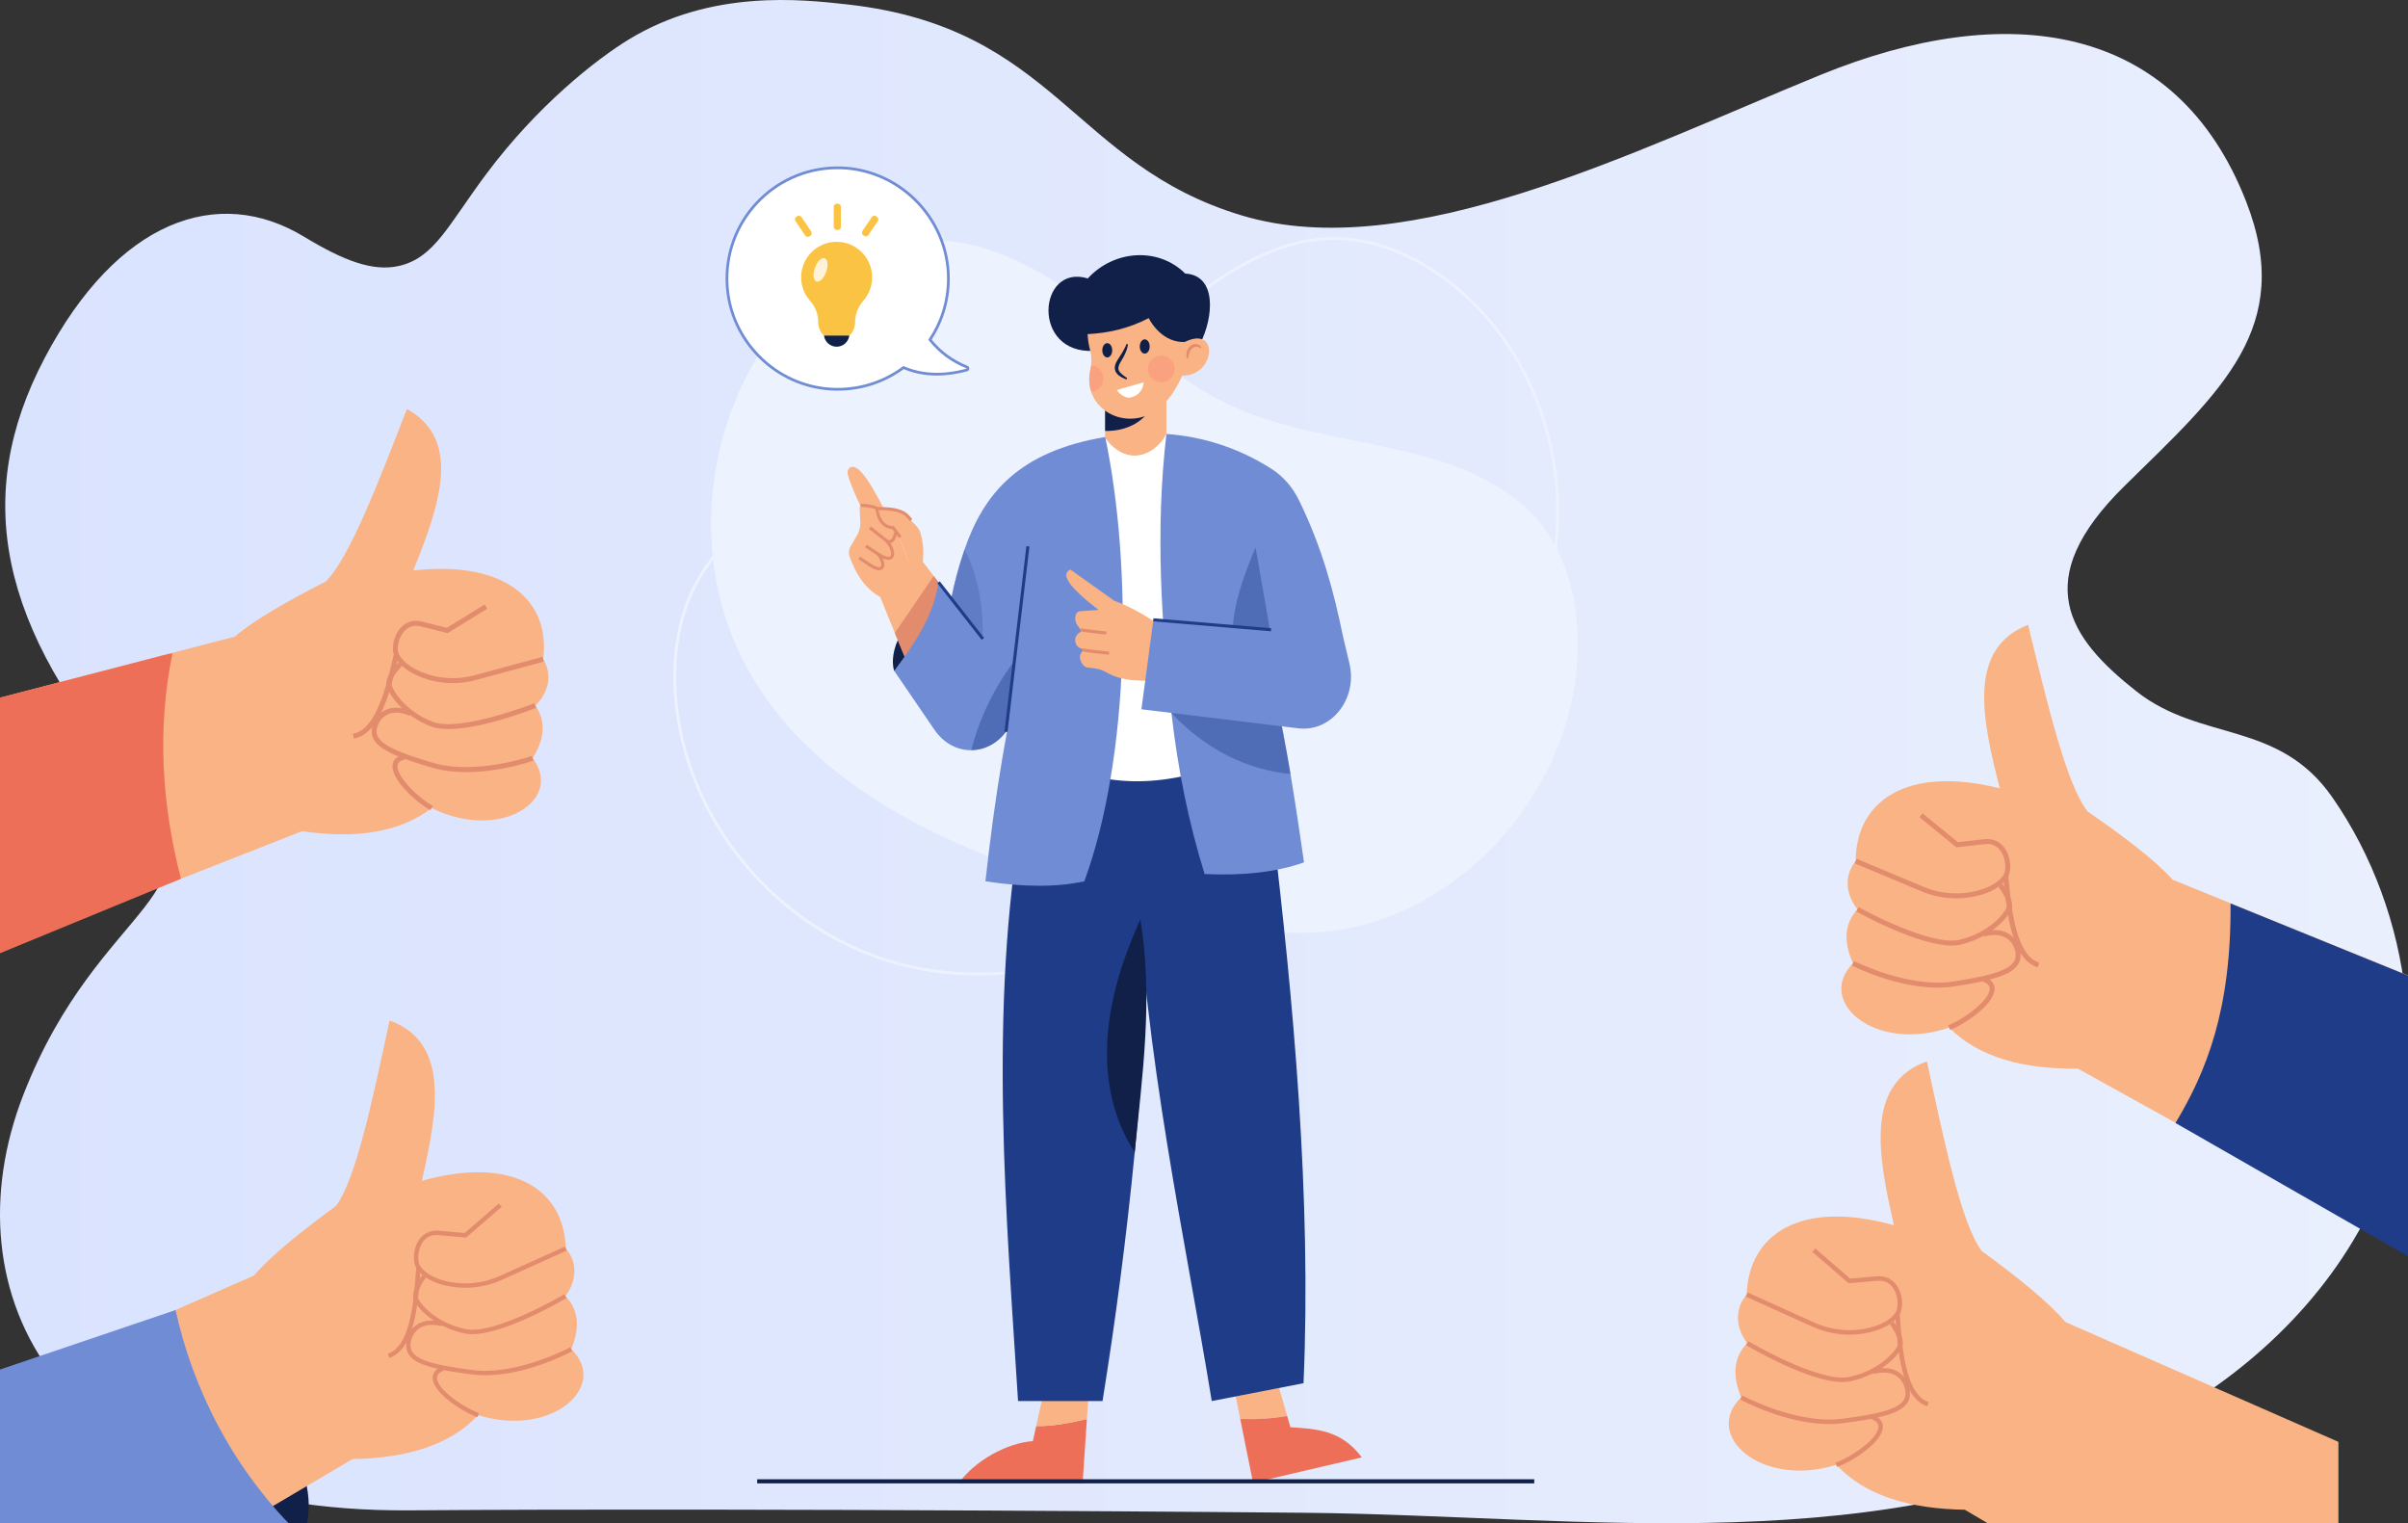 <?xml version="1.0" encoding="UTF-8"?> <svg xmlns="http://www.w3.org/2000/svg" width="3668" height="2320" viewBox="0 0 3668 2320" fill="none"><rect x="0" y="0" width="3668" height="2320" fill="#333333" stroke="none"/><g clip-path="url(#clip0_385_4557)"><path d="M957.918 60.069C908.323 90.319 818.887 160.369 740.859 264.844C682.811 342.582 662.03 392.419 608.122 404.944C568.612 414.128 524.112 397.499 463.073 360.482C332.458 281.282 179.045 334.494 67.994 545.374C-43.04 756.272 -1.165 955.95 203.808 1192.56C353.813 1365.71 152.091 1367.6 35.475 1667.69C-81.141 1967.77 83.332 2304.4 624.451 2300.38C1166.3 2296.36 1985.41 2304.05 1985.43 2304.05C2413.24 2308.07 2874.82 2381.77 3272.49 2174.3C3416.2 2099.33 3543.26 1983.7 3613.8 1834.84C3706.94 1638.27 3675.83 1391.3 3552.76 1214.42C3470.71 1096.52 3352.64 1130.47 3254.19 1052.88C3151.44 971.884 3089.63 883.952 3236.56 739.799C3383.47 595.646 3495.95 498.529 3421.67 307.531C3315.11 33.559 3056.52 -1.788 2772.43 114.342C2488.33 230.489 2145.56 403.97 1892.43 328.405C1633.44 251.102 1608.07 42.396 1291.44 6.823C1221.04 -1.075 1083.51 -16.521 957.918 60.069Z" fill="url(#paint0_linear_385_4557)"></path><mask id="mask0_385_4557" style="mask-type:luminance" maskUnits="userSpaceOnUse" x="-189" y="-20" width="3751" height="2501"><path d="M3562 -19.963H-189V2480.7H3562V-19.963Z" fill="white"></path></mask><g mask="url(#mask0_385_4557)"><path d="M1561.38 1325.31C1380.37 1261.22 1203.69 1163.54 1123.62 988.506C1044.59 815.723 1083.96 595.777 1218.05 461.153C1264.68 414.328 1323.46 376.693 1388.96 367.866C1481.47 355.4 1571.93 401.35 1647.16 456.615C1722.39 511.879 1790.72 578.447 1875.36 617.807C1971.41 662.482 2080.51 668.433 2182.03 698.717C2243.96 717.184 2305.24 746.417 2345.97 796.58C2386.43 846.418 2402.61 912.449 2403.38 976.641C2405.56 1160.74 2279.02 1338.25 2105.53 1399.94C1991.87 1440.36 1872.78 1414.73 1760.07 1385.04C1696.39 1368.27 1628.58 1349.1 1561.38 1325.31Z" fill="#EDF2FF"></path><path d="M1937.43 1323.23C1769.75 1430.92 1578.22 1514.55 1387.67 1472.5C1199.56 1430.99 1050.45 1264.56 1030.16 1073.45C1023.11 1006.99 1031.19 936.28 1066.45 877.752C1116.26 795.068 1211.11 749.768 1303.51 722.511C1395.91 695.254 1492.83 680.512 1578.69 635.9C1676.13 585.274 1751.28 500.389 1840.81 436.535C1895.43 397.574 1958.18 365.728 2024.28 363.353C2089.94 360.989 2152.77 388.234 2204.2 426.87C2351.69 537.662 2410.87 748.868 2347.86 927.34C2306.58 1044.28 2209.38 1125.23 2113.07 1198.54C2058.65 1239.95 1999.68 1283.25 1937.43 1323.23Z" stroke="#EDF2FF" stroke-width="4.366" stroke-miterlimit="10"></path></g><mask id="mask1_385_4557" style="mask-type:luminance" maskUnits="userSpaceOnUse" x="-189" y="-20" width="3751" height="2501"><path d="M3562 -19.963H-189V2480.7H3562V-19.963Z" fill="white"></path></mask><g mask="url(#mask1_385_4557)"><path d="M1362.08 1021.7C1362.08 1021.7 1343.45 974.265 1420.32 910.21L1419.16 1016.2L1362.08 1021.7Z" fill="#102048"></path><path d="M1359.51 801.181C1332.14 745.354 1309.81 705.243 1295.73 711.57C1292.01 713.245 1290.23 718.046 1291.32 722.297C1298.75 751.393 1328.83 805.62 1328.83 805.62L1359.51 801.181Z" fill="#F9B384"></path><path d="M1394.46 881.015L1346.38 912.098C1325.28 902.571 1306.87 883.353 1294.16 847.731C1292.38 842.742 1292.81 837.078 1295.46 832.589L1305.52 815.36C1309.11 809.296 1310.84 802.156 1310.46 794.929L1309.5 774.124C1309.42 772.611 1309.97 771.136 1310.97 770.098L1318.4 762.446C1319.74 761.07 1321.78 760.945 1323.24 762.146L1338.78 774.849L1335.76 774.649C1335.76 774.649 1338.32 801.556 1358.3 802.881L1368.69 816.185L1394.46 881.015Z" fill="#F9B384"></path><path d="M1400.98 876.838L1394.46 881.014L1368.69 816.197L1358.3 802.894C1338.32 801.568 1335.75 774.661 1335.75 774.661L1338.78 774.861L1362.31 776.236C1368.84 776.599 1374.99 779.5 1379.74 784.389L1395.72 800.956C1398.8 804.169 1401.08 808.145 1402.33 812.521C1408.62 834.077 1407.41 855.483 1400.98 876.838Z" fill="#F9B384"></path><path d="M1429.63 886.879L1418.78 989.844C1418.78 989.844 1387.71 1014.44 1386.17 1017C1385.47 1018.11 1374.8 992.87 1363.06 964.125C1347.92 927.177 1331.01 884.503 1331.01 884.503L1398.56 846.306L1422.28 877.239L1429.63 886.879Z" fill="#F9B384"></path><path d="M1429.63 886.879L1418.78 989.844C1418.78 989.844 1387.71 1014.44 1386.17 1017C1385.47 1018.11 1374.8 992.87 1363.06 964.124L1422.28 877.239L1429.63 886.879Z" fill="#E28B6D"></path><path d="M1369.63 819.724C1368.1 817.948 1361.27 808.821 1359.11 805.92C1335.34 804.12 1333.44 775.1 1333.43 774.799L1333.29 772.399L1335.69 772.349C1374.21 771.474 1382.37 781.764 1387.23 787.928C1388.07 788.991 1388.81 789.916 1389.53 790.566L1386.43 794.042C1385.4 793.117 1384.52 792.004 1383.58 790.816C1379.08 785.127 1372.29 776.587 1338.33 776.963C1339.27 783.464 1343.36 800.681 1360.4 801.332L1361.51 801.369L1362.17 802.257C1365.37 806.57 1371.8 815.123 1373.14 816.686L1369.63 819.724Z" fill="#E28B6D"></path><path d="M1354.56 827.325C1352.15 827.325 1350.01 826.337 1348.66 825.237C1345.46 822.624 1323.65 805.469 1323.65 805.469L1326.53 801.806C1326.53 801.806 1348.4 819.01 1351.6 821.636C1352.36 822.261 1354.15 823.111 1356.05 822.386C1358.82 821.311 1360.86 817.222 1361.79 810.883L1366.4 811.558C1364.89 821.911 1360.86 825.524 1357.74 826.737C1356.67 827.15 1355.6 827.325 1354.56 827.325Z" fill="#E28B6D"></path><path d="M1333.77 775.862C1331.7 773.811 1314.89 771.423 1311.62 772.348L1310.35 767.872C1314.44 766.709 1334.98 768.872 1337.75 773.448L1333.77 775.862Z" fill="#E28B6D"></path><path d="M1353.51 852.695C1346.71 852.695 1338.32 847.181 1337.13 846.368L1317.55 833.514L1320.1 829.626L1339.72 842.504C1344.72 845.893 1353.34 849.744 1356.04 847.318C1356.99 846.455 1357.46 845.055 1357.42 843.13C1357.31 837.353 1352.7 828.951 1348.96 825.837L1351.93 822.249C1356.61 826.125 1361.95 835.84 1362.09 843.03C1362.15 846.318 1361.14 848.994 1359.16 850.769C1357.6 852.144 1355.64 852.695 1353.51 852.695Z" fill="#E28B6D"></path><path d="M1339.18 868.499C1333.37 868.499 1326.39 864.01 1324.68 862.86L1307.47 851.557L1310.03 847.668L1327.27 858.984C1331.59 861.91 1339.01 865.273 1341.27 863.235C1342.05 862.535 1342.42 861.372 1342.4 859.772C1342.3 854.52 1337.95 847.181 1335.06 844.793L1338.03 841.204C1342.18 844.655 1346.94 853.282 1347.06 859.684C1347.12 862.66 1346.2 865.085 1344.4 866.711C1342.93 867.999 1341.12 868.499 1339.18 868.499Z" fill="#E28B6D"></path><path d="M1578.39 2171.98L1573.33 2194.9C1533.9 2197.65 1484.76 2224.79 1460.68 2258.76H1649.11L1655.62 2161.23C1630.71 2167.3 1600.74 2172.75 1578.39 2171.98Z" fill="#EE6F57"></path><path d="M1655.63 2161.24L1659.37 2105.29L1595.81 2093.14L1578.41 2171.98C1600.74 2172.75 1630.71 2167.3 1655.63 2161.24Z" fill="#F9B384"></path><path d="M1960.72 2156.69L1937.45 2075.77L1873.79 2084.26L1889.23 2161.22C1913.84 2162.08 1937.84 2160.56 1960.72 2156.69Z" fill="#F9B384"></path><path d="M2074.38 2219.73C2043.05 2177.69 2005.05 2176.46 1965.61 2173.72L1960.71 2156.69C1937.84 2160.57 1913.84 2162.08 1889.22 2161.22L1908.71 2258.38L2074.38 2219.73Z" fill="#EE6F57"></path><path d="M1760.73 1150.32L1752.58 1377.11C1752.39 1383.21 1752.2 1389.36 1751.98 1395.41C1747.79 1519.95 1739.68 1639.54 1728.45 1755.12C1715.73 1886.03 1699.05 2011.83 1679.44 2133.89H1550.76C1533.62 1861.76 1504.74 1535.09 1557.75 1239.54L1590.04 1160.53L1760.73 1150.32Z" fill="#1F3C88"></path><path d="M1937.75 1252.28C1970.05 1522.37 1998.01 1824.74 1985.58 2106.73L1845.82 2133.91C1807.63 1898.76 1740.95 1596.27 1732.45 1323.62L1713.82 1101.94L1923.39 1160.54L1937.75 1252.28Z" fill="#1F3C88"></path><path d="M1776.71 594.764H1683.35V710.495H1776.71V594.764Z" fill="#F9B384"></path><path d="M1682.76 666.033C1716.92 713.395 1760.39 692.652 1776.7 660.819L1887.75 1154.18C1784.13 1198.8 1684.5 1205.41 1591.14 1152.47L1650.15 685.325L1682.76 666.033Z" fill="white"></path><path d="M1828.24 523.22C1848.92 482.396 1853.54 419.292 1805.44 416.654C1763.71 375.48 1696.23 381.132 1656.99 424.081C1581.17 400.75 1569.97 539.712 1666.47 534.41L1828.24 523.22Z" fill="#102048"></path><path d="M1683.35 594.764V656.318C1710.92 656.918 1734.1 646.677 1748.2 629.01C1748.2 629.01 1720.98 609.993 1699.52 594.764H1683.35Z" fill="#102048"></path><path d="M1815.52 482.484L1808.12 553.953C1796.8 585.636 1782.83 607.955 1765.26 622.109C1747.14 636.688 1723.66 641.301 1702.04 634.787C1683.5 629.148 1668.36 615.407 1662.16 596.814C1658.76 586.562 1658.05 574.871 1661.04 562.243C1661.51 560.242 1661.88 558.242 1662.07 556.191C1663.04 547.989 1662.16 539.649 1660.11 531.635C1655.77 514.868 1655.54 497.388 1658.57 479.321L1742.33 452.813L1815.52 482.484Z" fill="#F9B384"></path><path d="M1651.7 1342.29C1608.35 1351.79 1557.53 1350.92 1501.08 1342.29C1514.94 1216.07 1533.95 1094.92 1563.2 983.88L1441.3 971.977C1442.45 952.322 1445.01 932.066 1449.05 911.323C1453.58 887.955 1460.03 863.936 1468.32 839.429C1468.59 838.554 1468.92 837.679 1469.24 836.803C1498.66 751.643 1552.11 687.489 1683.52 665.595C1724.68 861.81 1721.58 1152.02 1651.7 1342.29Z" fill="#708CD5"></path><path d="M1965.77 1178.89C1973.18 1223.11 1979.7 1267.37 1986.37 1313.44C1944.26 1328.45 1893.33 1333.9 1834.95 1331.28C1810.55 1252.74 1794 1170.93 1784.45 1086.28C1784.45 1085.96 1784.4 1085.68 1784.36 1085.34C1769.31 950.746 1759.58 808.746 1776.72 660.969C1830.49 664.795 1885.6 681.287 1937.22 714.358C1954.92 725.724 1969.28 742.453 1978.87 762.246C2014.97 836.553 2031.79 901.921 2045.77 969.426L1932.79 1015.31C1936.1 1029.1 1939.22 1042.76 1942.21 1056.21C1951.37 1097.92 1958.97 1138.36 1965.77 1178.89Z" fill="#708CD5"></path><path d="M1589.19 936.33L1574.07 1059.44L1567.03 1068.78L1532.42 1114.58C1518.33 1133.2 1499.01 1142.47 1479.57 1142.64C1458.6 1142.8 1437.65 1132.37 1423.34 1111.4L1362.09 1021.7C1392.22 981.417 1421.27 940.469 1429.62 886.854C1469.14 932.929 1480.88 950.296 1480.88 950.296L1589.19 936.33Z" fill="#708CD5"></path><path d="M1656.45 508.904C1687.49 507.353 1718.58 500.739 1749.77 484.51C1759.63 503.34 1782.92 528.184 1817.1 518.869L1820.81 498.301L1823.46 463.304L1720.61 430.433L1640.02 456.94L1656.45 508.904Z" fill="#102048"></path><path opacity="0.4" d="M1965.77 1178.89C1900.08 1172.52 1837.79 1142.23 1784.45 1086.28C1784.21 1086.01 1783.94 1085.77 1783.7 1085.49L1784.35 1085.36L1942.19 1056.24C1951.37 1097.92 1958.97 1138.36 1965.77 1178.89Z" fill="#1F3C88"></path><path d="M1737.06 1400.23C1757.08 1522.15 1739.68 1639.55 1728.45 1755.14C1634.62 1609.03 1724.62 1431.31 1737.06 1400.23Z" fill="#102048"></path><path d="M1431.5 885.41L1427.83 888.286L1495.38 974.538L1499.05 971.663L1431.5 885.41Z" fill="#1F3C88"></path><path opacity="0.4" d="M1912.6 834.115L1935.89 967.663C1935.89 967.663 1894.35 995.196 1881.59 972.64C1871.64 955.047 1884.7 897.582 1912.6 834.115Z" fill="#1F3C88"></path><path d="M1673.4 928.991L1645.14 930.966C1642.06 931.179 1639.45 933.48 1638.59 936.705L1638.4 937.418C1637.04 942.482 1638.01 947.958 1641.01 952.109L1646.11 959.161C1646.93 960.287 1646.75 961.85 1645.7 962.762C1641.22 964.963 1637.97 969.327 1637.79 974.315C1637.74 975.566 1637.84 976.779 1638.07 977.891C1639.1 982.705 1642.46 986.494 1646.83 987.757L1649.59 988.557C1649.95 988.657 1650.1 989.119 1649.9 989.457L1645.93 996.096C1642.97 1001.27 1647.29 1010.98 1651.51 1014.46C1652.38 1015.9 1655.13 1016.43 1656.68 1016.64L1669.13 1018.34C1674.92 1019.13 1680.43 1021.19 1685.49 1024.14C1710.62 1038.87 1741.36 1037.34 1772.1 1035.88L1769.7 955.148C1748.74 939.056 1724.68 925.39 1696.84 914.724L1630.52 867.524C1615.98 873.914 1625.08 891.868 1673.4 928.991Z" fill="#F9B384"></path><path d="M2045.76 969.439L2055.55 1010.69C2068.26 1064.25 2028.12 1115.19 1977.82 1109.31L1738.66 1080.28L1756.91 943.957L2045.76 969.439Z" fill="#708CD5"></path><path d="M1563.46 831.822L1530.08 1114.25L1534.71 1114.8L1568.09 832.37L1563.46 831.822Z" fill="#1F3C88"></path><path d="M1757.01 941.689L1756.62 946.323L1935.98 961.498L1936.37 956.864L1757.01 941.689Z" fill="#1F3C88"></path><path d="M1684.85 966.501C1683.47 966.351 1651.2 962.962 1645.44 961.362L1646.69 956.873C1651.15 958.123 1676.1 960.899 1685.32 961.874L1684.85 966.501Z" fill="#E28B6D"></path><path d="M1689.13 997.171C1687.71 997.034 1654.5 993.658 1648.74 992.045L1649.99 987.556C1654.45 988.806 1680.09 991.57 1689.59 992.533L1689.13 997.171Z" fill="#E28B6D"></path><path d="M1794.3 571.47C1852.81 580.222 1860.57 487.035 1798.45 524.307L1794.3 571.47Z" fill="#F9B384"></path><path d="M1807.83 546.026C1807.12 543.025 1806.94 539.799 1807.61 536.611C1808.26 533.423 1809.83 530.309 1812.27 527.871C1814.7 525.483 1818.14 523.72 1821.8 523.995C1825.42 524.183 1828.78 526.408 1830.15 529.384L1828.69 530.472C1826.56 528.646 1824.14 527.821 1821.82 528.059C1819.5 528.234 1817.29 529.484 1815.51 531.185C1813.71 532.897 1812.41 535.186 1811.4 537.661C1810.46 540.199 1810.07 542.963 1809.65 545.863L1807.83 546.026Z" fill="#E28B6D"></path><path d="M1694.21 533.535C1694.21 539.537 1690.82 544.401 1686.65 544.401C1682.47 544.401 1679.08 539.537 1679.08 533.535C1679.08 527.534 1682.47 522.67 1686.65 522.67C1690.82 522.67 1694.21 527.521 1694.21 533.535Z" fill="#102048"></path><path d="M1751.29 527.709C1751.29 533.71 1747.9 538.574 1743.73 538.574C1739.55 538.574 1736.16 533.71 1736.16 527.709C1736.16 521.707 1739.55 516.843 1743.73 516.843C1747.9 516.843 1751.29 521.707 1751.29 527.709Z" fill="#102048"></path><path d="M1718.1 524.345C1717.55 529.871 1715.58 535.198 1713.2 540.074C1710.98 545 1707.66 549.689 1705.48 553.99C1703.24 558.442 1702.66 562.618 1705.43 566.244C1708.17 569.945 1712.68 572.908 1717.01 576.059L1715.95 577.972C1711.01 575.971 1705.74 573.921 1701.59 569.307C1699.53 567.044 1698.08 563.668 1698.1 560.367C1698.14 557.054 1699.19 554.103 1700.48 551.515C1703.23 546.326 1706.33 542.412 1708.98 537.799C1711.68 533.31 1714.21 528.809 1715.95 523.882L1718.1 524.345Z" fill="#102048"></path><path d="M1701.02 594.039L1742.06 582.348C1742.06 582.348 1741.9 600.841 1722.27 605.354C1711.04 607.93 1701.02 594.039 1701.02 594.039Z" fill="white"></path><path opacity="0.4" d="M1680.65 576.509C1680.65 587.136 1672.54 595.889 1662.15 596.826C1658.75 586.574 1658.05 574.883 1661.04 562.255C1661.5 560.254 1661.88 558.254 1662.07 556.203C1672.49 557.078 1680.65 565.831 1680.65 576.509Z" fill="#FC8879"></path><path opacity="0.4" d="M1789.03 565.202C1790.83 554.085 1783.28 543.609 1772.16 541.805C1761.05 540.001 1750.57 547.551 1748.77 558.668C1746.96 569.785 1754.51 580.261 1765.63 582.065C1776.75 583.869 1787.22 576.319 1789.03 565.202Z" fill="#FC8879"></path><path opacity="0.4" d="M1537.8 1080.86L1532.41 1114.58C1518.32 1133.19 1499 1142.47 1479.55 1142.63C1498.72 1064.45 1544.16 1008.06 1544.16 1008.06L1537.8 1080.86Z" fill="#1F3C88"></path><path opacity="0.2" d="M1496.6 972.364L1449.05 911.323C1453.57 887.954 1460.02 863.936 1468.31 839.429C1468.59 838.554 1468.91 837.678 1469.24 836.803C1478.25 853.62 1499.27 900.895 1496.6 972.364Z" fill="#1F3C88"></path><path d="M1473.06 559.129C1450.78 550.202 1431.83 536.473 1416.62 517.381C1434.33 490.686 1444.67 458.678 1444.67 424.244C1444.67 330.519 1366.14 253.673 1272.44 255.611C1177.33 257.574 1101.56 338.283 1107.67 435.184C1112.99 519.419 1181.54 587.65 1265.79 592.613C1307.29 595.064 1345.77 582.473 1376.34 559.817C1402.86 571.158 1434.28 573.696 1472.77 563.506C1474.89 562.943 1475.09 559.942 1473.06 559.129Z" fill="white" stroke="#708CD5" stroke-width="4.166" stroke-miterlimit="10"></path><path d="M1328.51 422.381C1328.51 390.447 1300.84 364.99 1268.18 368.641C1243.71 371.379 1223.8 391.022 1220.76 415.454C1218.7 432.083 1224.2 447.412 1234.28 458.553C1242.23 467.33 1246.35 478.921 1246.35 490.774V490.836C1246.35 506.34 1258.91 518.906 1274.42 518.906C1289.92 518.906 1302.49 506.34 1302.49 490.836V490.799C1302.49 478.496 1307.39 466.892 1315.43 457.577C1323.57 448.125 1328.51 435.834 1328.51 422.381Z" fill="#FBC343"></path><path d="M1274.42 528.071C1284.28 528.071 1292.42 520.719 1293.7 511.204H1255.14C1256.41 520.719 1264.55 528.071 1274.42 528.071Z" fill="#102048"></path><path opacity="0.8" d="M1258.53 414.154C1255.03 423.956 1248.32 430.521 1243.55 428.82C1238.78 427.12 1237.76 417.792 1241.26 407.99C1244.76 398.187 1251.46 391.623 1256.24 393.323C1261 395.024 1262.03 404.351 1258.53 414.154Z" fill="white"></path><path d="M1276.12 350.212H1274.77C1272.13 350.212 1269.96 348.049 1269.96 345.411V315.065C1269.96 312.427 1272.13 310.264 1274.77 310.264H1276.12C1278.75 310.264 1280.92 312.427 1280.92 315.065V345.411C1280.92 348.061 1278.75 350.212 1276.12 350.212Z" fill="#FBC343"></path><path d="M1234.39 359.089L1233.08 359.977C1230.94 361.415 1228.02 360.852 1226.58 358.727L1211.71 336.758C1210.27 334.62 1210.84 331.695 1212.96 330.257L1214.28 329.369C1216.41 327.931 1219.34 328.494 1220.78 330.619L1235.64 352.588C1237.09 354.713 1236.53 357.639 1234.39 359.089Z" fill="#FBC343"></path><path d="M1314.93 358.277L1316.32 359.214C1318.43 360.64 1321.33 360.09 1322.77 357.977L1337.16 336.721C1338.58 334.608 1338.03 331.707 1335.92 330.269L1334.53 329.331C1332.42 327.906 1329.52 328.456 1328.08 330.569L1313.69 351.825C1312.25 353.951 1312.81 356.851 1314.93 358.277Z" fill="#FBC343"></path><path d="M1153.38 2256.16H2337.06" stroke="#102048" stroke-width="6.249" stroke-miterlimit="10"></path></g><mask id="mask2_385_4557" style="mask-type:luminance" maskUnits="userSpaceOnUse" x="-189" y="-20" width="3751" height="2501"><path d="M3562 -19.963H-189V2480.7H3562V-19.963Z" fill="white"></path></mask><g mask="url(#mask2_385_4557)"><path d="M3551.96 2629.76L2992.96 2299.46C2909.24 2298.12 2841.44 2278.25 2797.15 2231.09C2681.56 2266.86 2592.92 2185.2 2652.27 2128.41C2639.43 2097.06 2639.18 2068.71 2661.36 2045.71C2644.4 2023.22 2641.37 1993.55 2660.72 1971.68C2663.48 1880.21 2742.08 1826.37 2884.94 1866.1C2859.44 1755.46 2842.13 1650.15 2935.16 1616.46C2961.33 1737.57 2987.21 1863.11 3018.58 1905.25C3071.82 1944.35 3119.23 1981.83 3146.25 2013.63L3752.95 2279.83L3551.96 2629.76Z" fill="#F9B384"></path><path d="M2817.25 2032.71C2797.98 2032.71 2778.78 2028.67 2761.15 2020.72L2659.33 1974.78L2662.12 1968.59L2763.94 2014.53C2789.93 2026.25 2819.56 2029.03 2847.37 2022.38C2874.1 2015.99 2884.32 2003.95 2887.47 1999.08C2891.97 1992.1 2891.85 1975.49 2884.94 1963.7C2881.17 1957.27 2873.82 1949.7 2860.3 1950.64L2815.99 1954.44L2760.69 1906.73L2765.12 1901.58L2818.26 1947.42L2859.79 1943.86C2873.12 1943.01 2884.11 1948.84 2890.81 1960.27C2899.3 1974.73 2898.89 1993.91 2893.18 2002.75C2889.58 2008.33 2878.08 2022.03 2848.96 2029C2838.54 2031.47 2827.88 2032.71 2817.25 2032.71Z" fill="#E28B6D"></path><path d="M2806.75 2104.94C2754.95 2104.94 2663.8 2051.11 2659.62 2048.63L2663.1 2042.79C2664.17 2043.42 2771.94 2107.12 2817.38 2097.11C2864.3 2086.8 2888.3 2057.02 2891.28 2047.91C2893.59 2040.87 2884.87 2025.07 2878.83 2016.78L2884.32 2012.78C2886.13 2015.27 2901.89 2037.41 2897.74 2050.04C2893.25 2063.7 2865.49 2093.5 2818.83 2103.75C2815.14 2104.57 2811.08 2104.94 2806.75 2104.94Z" fill="#E28B6D"></path><path d="M2786.2 2168.92C2720.52 2168.92 2653.73 2133.07 2650.65 2131.4L2653.88 2125.42C2654.7 2125.87 2736.06 2169.51 2805.23 2160.99C2875.98 2152.29 2894.65 2142.58 2900.9 2130.67C2903.79 2125.17 2903.59 2112.21 2895.7 2102.14C2889.74 2094.55 2877.72 2086.72 2854.3 2092.54L2852.66 2085.95C2881.06 2078.87 2895.15 2090.44 2901.05 2097.95C2910.2 2109.62 2911.23 2125.67 2906.93 2133.85C2899.28 2148.39 2880.32 2158.61 2806.06 2167.75C2799.49 2168.55 2792.85 2168.92 2786.2 2168.92Z" fill="#E28B6D"></path><path d="M2798.36 2234.26L2795.93 2227.91C2825.48 2216.63 2861.25 2189.64 2861.35 2173.02C2861.36 2171.21 2861.39 2165.67 2850.82 2161.51L2853.31 2155.19C2865.63 2160.04 2868.18 2167.6 2868.14 2173.07C2868.02 2194.53 2827.42 2223.17 2798.36 2234.26Z" fill="#E28B6D"></path><path d="M2935.81 2141.93C2896.01 2129.12 2890.87 2056.64 2887.47 2008.67L2886.93 2001.15L2893.71 2000.65L2894.25 2008.18C2897.32 2051.52 2902.46 2124.06 2937.87 2135.45L2935.81 2141.93Z" fill="#E28B6D"></path></g><mask id="mask3_385_4557" style="mask-type:luminance" maskUnits="userSpaceOnUse" x="-189" y="-20" width="3751" height="2501"><path d="M3562 -19.963H-189V2480.7H3562V-19.963Z" fill="white"></path></mask><g mask="url(#mask3_385_4557)"><path d="M827.36 1004.01C842.464 1027.89 835.062 1055.71 815.394 1074.59C833.074 1099.92 828.485 1126.98 811.418 1154.91C859.381 1218.22 762.28 1282.56 657.452 1230.7C607.914 1268.96 540.196 1277.51 460.049 1265.95L275.638 1338.46L-124.032 1495.58L-262.256 1130.81L256.995 995.833L357.522 969.701C388.205 943.494 439.181 914.974 495.971 885.816C532.394 850.407 576.318 734.563 619.879 622.983C703.502 669.396 670.818 767.234 629.532 868.924C771.957 852.882 838.75 916.299 827.36 1004.01Z" fill="#F9B384"></path><path d="M689.735 1040.44C672.343 1040.44 654.951 1037.04 638.759 1030.3C611.877 1019.13 602.924 1004.16 600.324 998.245C596.173 988.805 598.736 970.225 609.164 957.584C617.428 947.569 628.969 943.631 641.685 946.494L680.658 956.234L738.236 920.725L742.174 927.114L681.908 964.286L639.947 953.808C627.468 950.995 619.454 956.909 614.953 962.373C606.663 972.426 604.012 988.018 607.188 995.245C609.426 1000.33 617.253 1013.26 641.635 1023.4C667.079 1033.98 695.674 1035.86 722.169 1028.67L826.384 1000.42L828.347 1007.66L724.132 1035.91C712.916 1038.93 701.326 1040.44 689.735 1040.44Z" fill="#E28B6D"></path><path d="M682.893 1110.4C672.628 1110.4 663.425 1109.19 656.061 1106.29C612.912 1089.28 590.894 1056.4 588.693 1042.57C586.642 1029.65 605.21 1010.77 607.336 1008.66L612.624 1013.99C605.648 1020.91 594.995 1034.49 596.095 1041.39C597.545 1050.47 615.788 1082.36 658.799 1099.31C700.448 1115.73 812.89 1071.55 814.028 1071.1L816.791 1078.08C812.853 1079.64 734.519 1110.4 682.893 1110.4Z" fill="#E28B6D"></path><path d="M710.091 1175.97C692.849 1175.97 675.157 1174.14 658.502 1169.33C588.834 1149.17 572.242 1136.42 567.116 1121.23C564.152 1112.43 567.541 1097.36 578.344 1087.37C585.208 1081.02 600.625 1072.05 626.857 1083.24L623.906 1090.14C602.675 1081.09 590.184 1086.63 583.42 1092.88C574.493 1101.15 572.329 1113.26 574.205 1118.84C578.306 1131.02 594.56 1143.03 660.565 1162.14C725.17 1180.82 809.318 1151.67 810.155 1151.37L812.643 1158.45C810.03 1159.38 762.118 1175.97 710.091 1175.97Z" fill="#E28B6D"></path><path d="M655.549 1233.96C629.404 1218.85 594.895 1185.08 598.096 1164.38C598.921 1159 602.597 1152.01 615.351 1149.21L616.964 1156.54C606.548 1158.83 605.773 1163.88 605.511 1165.53C603.147 1180.79 633.118 1212.34 659.3 1227.47L655.549 1233.96Z" fill="#E28B6D"></path><path d="M538.817 1124.83L537.68 1117.42C572.914 1112.01 588.893 1043.76 598.433 1002.99L600.096 995.883L607.398 997.609L605.735 1004.69C595.12 1050.07 579.066 1118.65 538.817 1124.83Z" fill="#E28B6D"></path><path d="M262.594 995.371C239.75 1107.83 245.614 1222.31 275.635 1338.46L-264.021 1560.46L-262.259 1130.81L256.992 995.833L262.594 995.371Z" fill="#EE6F57"></path></g><mask id="mask4_385_4557" style="mask-type:luminance" maskUnits="userSpaceOnUse" x="-189" y="-20" width="3751" height="2501"><path d="M3562 -19.963H-189V2480.7H3562V-19.963Z" fill="white"></path></mask><g mask="url(#mask4_385_4557)"><path d="M459.999 2340.37C459.999 2340.37 537.519 2222.83 267.447 1995.27L299.956 2290.35L459.999 2340.37Z" fill="#102048"></path><path d="M-9.766 2545.3L536.955 2222.25C618.839 2220.93 685.132 2201.5 728.468 2155.38C841.511 2190.36 928.209 2110.51 870.169 2054.95C882.734 2024.29 882.972 1996.56 861.266 1974.08C877.846 1952.09 880.821 1923.06 861.891 1901.67C859.191 1812.21 782.32 1759.56 642.583 1798.42C667.527 1690.22 684.457 1587.2 593.47 1554.27C567.876 1672.73 542.556 1795.51 511.873 1836.71C459.797 1874.94 413.434 1911.6 387.002 1942.7L-206.381 2203.05L-9.766 2545.3Z" fill="#F9B384"></path><path d="M708.827 1961.36C698.424 1961.36 687.996 1960.16 677.806 1957.73C649.311 1950.91 638.071 1937.51 634.557 1932.06C628.981 1923.42 628.581 1904.65 636.883 1890.51C643.435 1879.34 654.187 1873.6 667.153 1874.45L707.839 1877.94L759.815 1833.11L764.154 1838.13L710.065 1884.81L666.666 1881.08C653.5 1880.24 646.31 1887.58 642.622 1893.87C635.87 1905.39 635.745 1921.63 640.146 1928.46C643.222 1933.23 653.212 1945 679.357 1951.26C706.564 1957.78 735.547 1955.05 760.953 1943.58L860.53 1898.66L863.268 1904.71L763.692 1949.64C746.462 1957.4 727.669 1961.36 708.827 1961.36Z" fill="#E28B6D"></path><path d="M719.089 2032.01C714.85 2032.01 710.887 2031.65 707.261 2030.85C661.611 2020.82 634.479 1991.69 630.09 1978.31C626.039 1965.95 641.443 1944.3 643.219 1941.86L648.595 1945.77C642.681 1953.89 634.154 1969.34 636.417 1976.23C639.343 1985.13 662.799 2014.27 708.699 2024.34C753.098 2034.07 858.539 1971.86 859.589 1971.22L862.99 1976.93C858.901 1979.37 769.752 2032.01 719.089 2032.01Z" fill="#E28B6D"></path><path d="M739.183 2094.58C732.669 2094.58 726.179 2094.21 719.765 2093.43C647.133 2084.49 628.591 2074.5 621.114 2060.27C616.9 2052.26 617.901 2036.56 626.853 2025.16C632.617 2017.81 646.421 2006.52 674.178 2013.42L672.565 2019.87C649.672 2014.15 637.906 2021.83 632.079 2029.26C624.352 2039.11 624.165 2051.79 626.99 2057.17C633.105 2068.79 651.36 2078.3 720.565 2086.81C788.259 2095.15 867.78 2052.45 868.58 2052.03L871.756 2057.87C868.742 2059.52 803.425 2094.58 739.183 2094.58Z" fill="#E28B6D"></path><path d="M727.291 2158.49C698.871 2147.64 659.16 2119.62 659.035 2098.63C659.01 2093.28 661.498 2085.9 673.539 2081.15L675.977 2087.34C665.637 2091.41 665.675 2096.83 665.675 2098.6C665.762 2114.86 700.746 2141.26 729.654 2152.29L727.291 2158.49Z" fill="#E28B6D"></path><path d="M592.87 2068.18L590.832 2061.85C625.466 2050.71 630.505 1979.77 633.506 1937.38L634.031 1930.01L640.658 1930.49L640.133 1937.86C636.807 1984.77 631.78 2055.65 592.87 2068.18Z" fill="#E28B6D"></path><path d="M267.447 1995.27C293.191 2113.53 354.97 2240.34 459.998 2340.37L-155.166 2700.46L-485.254 2250.34L267.447 1995.27Z" fill="#708CD5"></path></g><mask id="mask5_385_4557" style="mask-type:luminance" maskUnits="userSpaceOnUse" x="68" y="210" width="3751" height="2501"><path d="M3819 210H68V2710.67H3819V210Z" fill="white"></path></mask><g mask="url(#mask5_385_4557)"><path d="M3918.66 1587.42L3728.8 1940.06L3313.81 1710.04L3165.22 1627.65C3082.14 1628.55 3014.33 1610.7 2969.08 1565.12C2855.43 1603.76 2765.27 1525.21 2822.58 1467.22C2809 1436.49 2807.94 1408.34 2829.37 1384.96C2811.92 1363.08 2808.12 1333.74 2826.7 1311.56C2826.97 1220.71 2903.44 1165.15 3046.24 1200.69C3017.95 1091.64 2997.88 987.608 3089.25 951.648C3118.51 1071.08 3147.64 1194.91 3179.9 1235.85C3233.77 1273.21 3281.83 1309.09 3309.52 1339.89L3397.7 1375.72L3918.66 1587.42Z" fill="#F9B384"></path><path d="M2979.89 1368.22C2961.97 1368.22 2944.1 1364.71 2927.51 1357.77L2825.26 1314.98L2828.15 1308.06L2930.4 1350.84C2956.43 1361.73 2985.8 1363.68 3013.15 1356.34C3039.35 1349.3 3049.09 1337.18 3052.06 1332.29C3056.27 1325.33 3055.68 1309.06 3048.58 1297.68C3044.72 1291.49 3037.36 1284.34 3024.11 1285.56L2980.11 1290.56L2923.82 1244.64L2928.57 1238.82L2982.41 1282.75L3023.35 1278.1C3036.74 1276.88 3047.9 1282.42 3054.94 1293.71C3063.83 1307.96 3063.93 1327.17 3058.46 1336.19C3055.02 1341.85 3043.92 1355.86 3015.07 1363.59C3003.59 1366.68 2991.73 1368.22 2979.89 1368.22Z" fill="#E28B6D"></path><path d="M2973.1 1440.14C2921.22 1440.14 2831.67 1390.54 2827.53 1388.21L2831.18 1381.66C2832.28 1382.28 2940.73 1442.4 2985.45 1431.3C3031.56 1419.84 3054.46 1389.8 3057.16 1380.74C3059.22 1373.81 3050.19 1358.53 3044.02 1350.53L3049.95 1345.95C3051.83 1348.38 3068.16 1370.07 3064.35 1382.89C3060.25 1396.65 3033.43 1427.11 2987.26 1438.59C2982.99 1439.65 2978.22 1440.14 2973.1 1440.14Z" fill="#E28B6D"></path><path d="M2951.52 1504.21C2887.89 1504.21 2823.93 1472.11 2820.89 1470.57L2824.3 1463.88C2825.12 1464.3 2906.88 1505.33 2975.16 1495.01C3044.95 1484.45 3063.15 1474.4 3068.97 1462.53C3071.65 1457.1 3071.09 1444.42 3063.08 1434.76C3057.03 1427.47 3045.02 1420.12 3022.15 1426.49L3020.14 1419.26C3048.27 1411.43 3062.73 1422.61 3068.85 1429.98C3078.48 1441.57 3079.89 1457.32 3075.7 1465.84C3068.46 1480.59 3049.87 1491.3 2976.29 1502.42C2968.12 1503.66 2959.82 1504.21 2951.52 1504.21Z" fill="#E28B6D"></path><path d="M2970.54 1568.6L2967.68 1561.67C2996.4 1549.8 3031.19 1521.68 3030.85 1505.8C3030.81 1504.06 3030.7 1498.77 3020.33 1495.01L3022.9 1487.95C3035.45 1492.5 3038.23 1500.08 3038.35 1505.63C3038.81 1527.08 2999.17 1556.77 2970.54 1568.6Z" fill="#E28B6D"></path><path d="M3104.13 1473.26C3064.06 1461.58 3056.97 1389.64 3052.28 1342.04L3051.54 1334.61L3059.01 1333.85L3059.75 1341.3C3063.97 1384.13 3071.02 1455.78 3106.23 1466.05L3104.13 1473.26Z" fill="#E28B6D"></path><path d="M3918.66 1587.77L3857.76 2022.08L3313.83 1710.39C3360.74 1632.24 3398.88 1538.67 3397.71 1376.06L3918.66 1587.77Z" fill="#1F3C88"></path></g></g><defs><linearGradient id="paint0_linear_385_4557" x1="0.002" y1="1160.01" x2="3668.01" y2="1160.01" gradientUnits="userSpaceOnUse"><stop stop-color="#DAE3FE"></stop><stop offset="1" stop-color="#E9EFFD"></stop></linearGradient><clipPath id="clip0_385_4557"><rect width="3668" height="2320" fill="white"></rect></clipPath></defs></svg> 